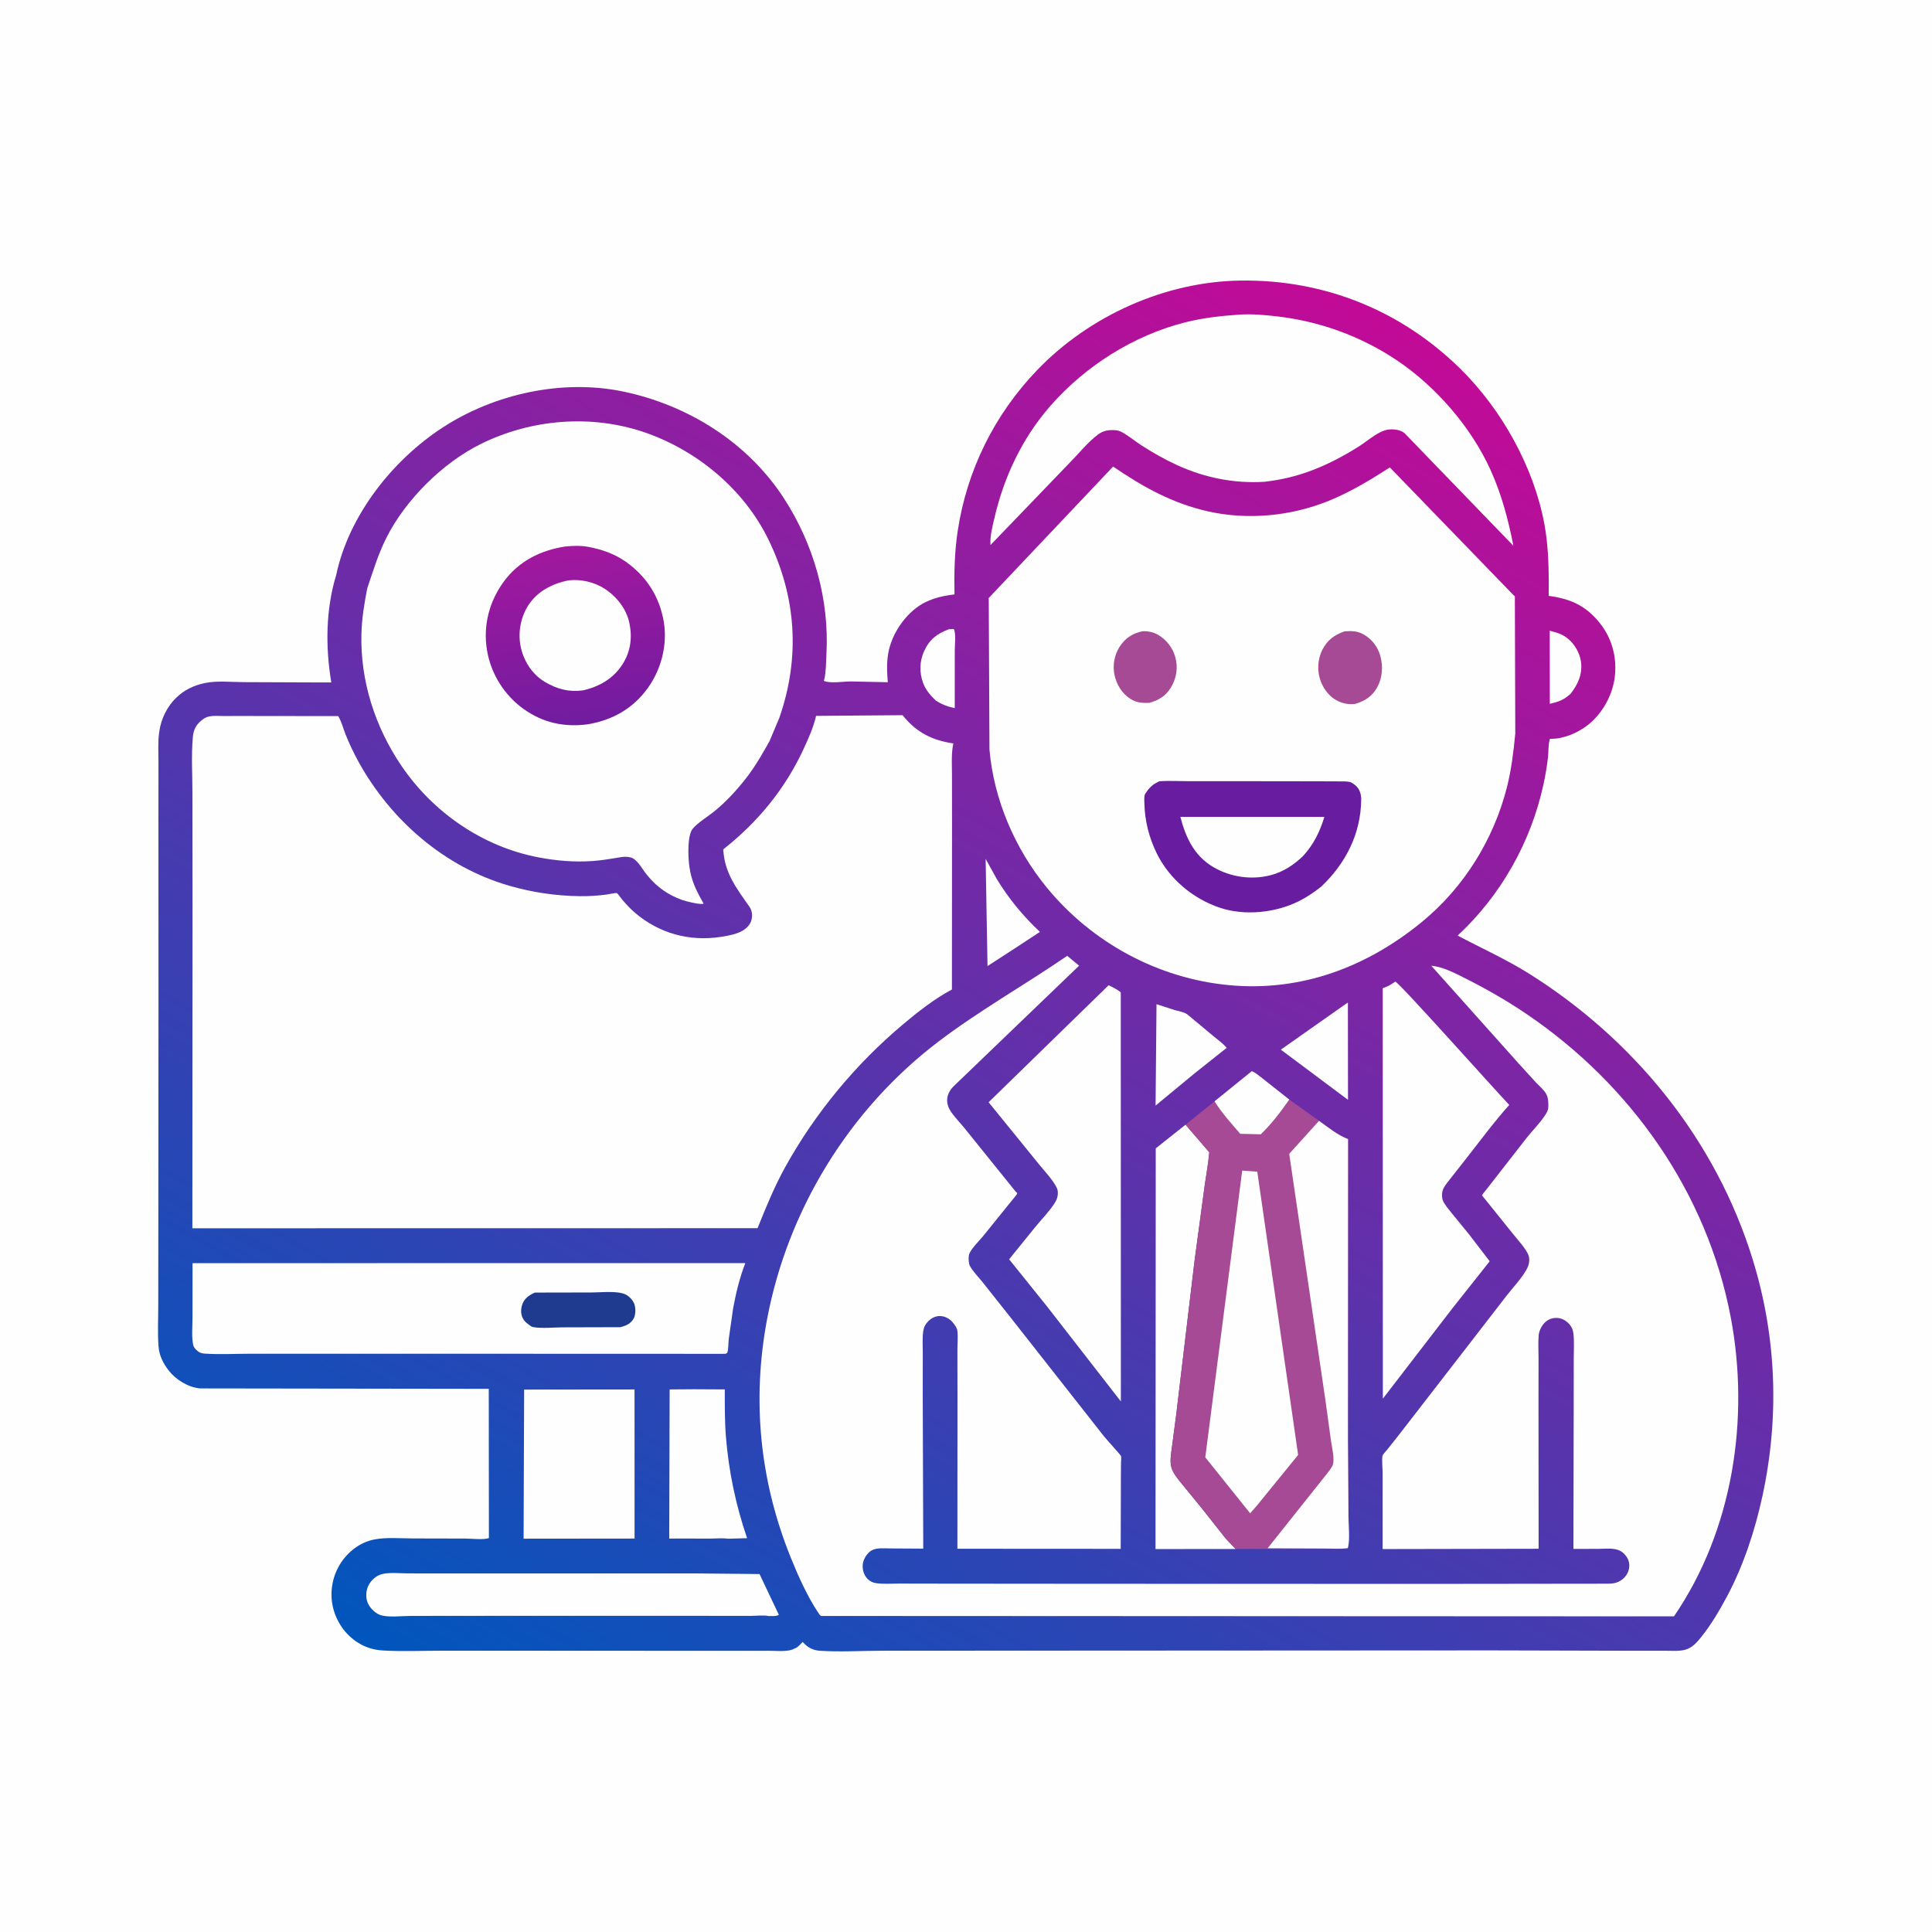 <svg version="1.1" xmlns="http://www.w3.org/2000/svg" style="display: block;" viewBox="0 0 2048 2048" width="1024" height="1024">
<defs>
	<linearGradient id="Gradient1" gradientUnits="userSpaceOnUse" x1="1489.13" y1="343.604" x2="637.258" y2="1883.74">
		<stop class="stop0" offset="0" stop-opacity="1" stop-color="rgb(194,10,151)"/>
		<stop class="stop1" offset="1" stop-opacity="1" stop-color="rgb(0,86,189)"/>
	</linearGradient>
	<linearGradient id="Gradient2" gradientUnits="userSpaceOnUse" x1="599.256" y1="580.52" x2="619.573" y2="766.047">
		<stop class="stop0" offset="0" stop-opacity="1" stop-color="rgb(162,24,158)"/>
		<stop class="stop1" offset="1" stop-opacity="1" stop-color="rgb(113,28,160)"/>
	</linearGradient>
</defs>
<path transform="translate(0,0)" fill="rgb(254,254,254)" d="M -0 -0 L 2048 0 L 2048 2048 L -0 2048 L -0 -0 z"/>
<path transform="translate(0,0)" fill="url(#Gradient1)" d="M 941.084 723.191 C 940.464 714.673 939.874 706.524 940.834 698 L 941.007 696.358 C 943.243 676.711 955.223 656.885 970.709 644.808 C 982.81 635.37 996.835 631.876 1011.79 630.105 C 1011.41 607.564 1011.77 585.917 1015.1 563.56 C 1024.76 498.695 1054.13 439.419 1099.53 392.209 C 1154.86 334.672 1234.91 298.527 1315.01 297.412 C 1403.39 296.182 1484.6 328.749 1547.65 390.552 C 1591.73 433.753 1626.15 495.311 1637.25 556.318 C 1640.85 576.094 1641.59 595.956 1641.77 616.016 L 1641.7 631.668 C 1665.34 634.736 1681.99 642.5 1696.77 661.656 C 1709.48 678.127 1714.42 698.663 1711.5 719.181 C 1708.72 738.702 1697.35 758.194 1681.41 769.89 C 1670.94 777.567 1656.23 783.646 1643.09 783.124 L 1642.66 784.565 C 1641.09 790.1 1641.57 796.892 1640.93 802.676 C 1639.86 812.453 1638.2 822.032 1636.11 831.638 C 1622.85 892.661 1590.99 949.282 1545.15 991.752 C 1570.43 1005.17 1596.41 1016.76 1620.74 1032.03 C 1732.58 1102.22 1818.87 1208.35 1858 1335.28 C 1883.28 1417.28 1886.36 1502.34 1868.23 1586 C 1860.35 1622.35 1848.24 1659.41 1830.7 1692.27 C 1822.77 1707.11 1814.02 1722.02 1803.5 1735.18 C 1799.02 1740.79 1793.99 1746.57 1786.84 1748.66 C 1779.99 1750.66 1771.66 1749.83 1764.58 1749.85 L 1724.75 1749.86 L 1580.71 1749.49 L 1075.83 1749.76 L 935.4 1749.84 C 913.414 1749.86 890.387 1751.36 868.5 1749.84 C 864.857 1749.58 860.898 1748.35 857.754 1746.48 C 855.2 1744.96 852.949 1742.65 850.824 1740.59 C 848.107 1743.3 845.411 1746.77 841.581 1747.73 C 840.702 1748.28 840.585 1748.42 839.441 1748.78 C 832.34 1751.02 822.363 1749.86 814.867 1749.89 L 764.782 1749.94 L 588.401 1749.84 L 468.556 1749.81 C 447.742 1749.82 426.366 1750.79 405.603 1749.56 C 398.137 1749.11 390.996 1747.35 384.278 1743.99 C 369.865 1736.79 359.392 1724.01 354.364 1708.78 C 349.242 1693.28 350.836 1675.99 358.475 1661.56 C 366.357 1646.68 380.617 1634.83 397.377 1631.78 C 410.183 1629.44 424.781 1630.79 437.798 1630.81 L 493.036 1630.93 C 500.168 1630.96 511.595 1632.5 518.257 1630.45 L 518.106 1472.22 L 212 1471.79 C 199.604 1470.67 186.514 1462.65 179.007 1453.02 C 173.023 1445.33 168.793 1437.05 168.039 1427.21 C 166.963 1413.16 167.767 1398.41 167.758 1384.3 L 167.834 1301.92 L 167.993 1053.79 L 167.93 863.945 L 167.982 808.801 C 168.005 798.3 167.245 787.044 168.681 776.653 L 168.931 775 C 170.782 761.818 177.333 748.742 186.9 739.5 C 195.429 731.262 205.652 726.488 217.107 724.057 C 229.685 721.389 245.651 723.056 258.573 723.098 L 337.496 723.419 L 351.188 723.422 C 344.934 686.049 345.218 646.186 356.337 609.726 C 369.669 546.516 415.865 487.881 469.323 453.131 C 524.427 417.311 596.523 401.509 661.342 415.198 C 729.557 429.603 792.495 469.008 830.849 527.993 C 862.563 576.766 879.253 635.383 876.049 693.617 C 875.581 702.11 875.72 711.495 873.86 719.757 L 873.348 721.772 C 880.118 724.711 893.944 722.415 901.494 722.352 L 941.084 723.191 z"/>
<path transform="translate(0,0)" fill="rgb(254,254,254)" d="M 1642.79 668.589 C 1648.99 670.257 1654.78 671.681 1660.1 675.486 C 1668.32 681.358 1674.58 691.458 1675.9 701.5 C 1677.62 714.567 1672.78 725.386 1664.9 735.405 C 1657.89 741.883 1652.02 743.973 1642.86 746.115 L 1642.79 668.589 z"/>
<path transform="translate(0,0)" fill="rgb(254,254,254)" d="M 1005.71 667.048 L 1011 666.718 C 1013.56 670.871 1012.09 683.927 1012.09 689.219 L 1012.07 750.658 C 1004.29 748.92 998.493 746.868 991.826 742.481 C 986.137 737.027 981.293 731.408 978.5 723.868 C 974.416 712.845 974.758 700.791 979.654 690.124 C 985.323 677.773 993.313 671.723 1005.71 667.048 z"/>
<path transform="translate(0,0)" fill="rgb(254,254,254)" d="M 1044.82 910.436 L 1056.41 931.444 C 1069.1 952.432 1084.5 971.11 1102.37 987.823 L 1079.53 1002.84 L 1046.81 1024.08 L 1044.82 910.436 z"/>
<path transform="translate(0,0)" fill="rgb(254,254,254)" d="M 1428.82 1062.66 L 1428.93 1165.86 L 1389.5 1136.4 L 1357.74 1112.68 L 1428.82 1062.66 z"/>
<path transform="translate(0,0)" fill="rgb(254,254,254)" d="M 1225.95 1064.49 L 1245.43 1070.79 C 1249.6 1071.98 1255.75 1072.84 1259.1 1075.69 L 1287.17 1099.09 C 1291.42 1102.67 1296.91 1106.4 1300.28 1110.8 L 1265.59 1138.39 L 1224.96 1171.96 L 1225.95 1064.49 z"/>
<path transform="translate(0,0)" fill="rgb(254,254,254)" d="M 735.442 1472.66 L 768.297 1472.84 C 768.35 1489.45 768.16 1506.2 769.484 1522.76 C 772.429 1559.63 779.991 1595.6 791.965 1630.54 L 771.819 1631.11 C 765.714 1630.2 758.556 1630.97 752.285 1630.96 L 709.417 1630.92 L 709.853 1472.85 L 735.442 1472.66 z"/>
<path transform="translate(0,0)" fill="rgb(254,254,254)" d="M 1256.73 1192.21 L 1281.9 1221.44 C 1280.81 1233.93 1278.4 1246.52 1276.71 1258.96 L 1266.23 1336.79 L 1246.83 1499.59 L 1242.38 1533.5 C 1241.5 1540.28 1239.83 1548.77 1241.73 1555.47 C 1243.55 1561.91 1248.63 1567.76 1252.77 1572.9 L 1273.5 1598.25 L 1299.24 1630.81 L 1309.81 1641.98 L 1224.89 1642.06 L 1225.14 1217.31 L 1256.73 1192.21 z"/>
<path transform="translate(0,0)" fill="rgb(254,254,254)" d="M 555.616 1473.01 L 672.624 1472.89 L 672.658 1630.94 L 555.031 1631.06 L 555.616 1473.01 z"/>
<path transform="translate(0,0)" fill="rgb(254,254,254)" d="M 814.683 1713.05 C 809.424 1711.9 801.567 1712.9 796.084 1712.89 L 744.814 1712.86 L 517.402 1712.86 L 435.074 1712.94 C 426.324 1712.93 410.503 1714.92 402.5 1711.75 C 396.993 1709.57 391.592 1703.9 389.5 1698.38 C 387.527 1693.17 388.022 1685.8 390.482 1680.82 C 393.197 1675.32 398.557 1670.36 404.532 1668.73 C 412.641 1666.51 424.111 1667.86 432.584 1667.86 L 489.977 1667.9 L 735.543 1667.87 L 805.144 1668.56 L 825.59 1711.71 C 822.915 1713.58 818.017 1712.97 814.683 1713.05 z"/>
<path transform="translate(0,0)" fill="rgb(254,254,254)" d="M 1479.02 1040.5 C 1483.29 1041.54 1585.29 1156.06 1599.88 1171.28 C 1583.69 1189.3 1569.18 1209.13 1554.18 1228.16 L 1536.01 1251.27 C 1533.34 1254.71 1529.66 1259.02 1528.92 1263.42 C 1528.41 1266.37 1528.41 1270.05 1529.62 1272.83 C 1531.56 1277.27 1535.48 1281.7 1538.47 1285.5 L 1557.14 1308.35 L 1579.14 1336.99 L 1540.01 1386.36 L 1465.88 1482.65 L 1465.76 1047.56 C 1470.44 1045.94 1473.83 1044.22 1477.83 1041.37 L 1479.02 1040.5 z"/>
<path transform="translate(0,0)" fill="rgb(254,254,254)" d="M 1175.18 1044.41 C 1179.28 1046.39 1184.76 1048.91 1188.06 1052.02 L 1188.17 1485.6 L 1109.83 1384.79 L 1069.72 1334.92 L 1097.88 1300.14 C 1104.37 1292.32 1111.87 1284.56 1117.48 1276.12 C 1119.36 1273.29 1120.85 1270.39 1121.21 1266.98 C 1121.52 1264.12 1121.46 1261.62 1120.16 1259 C 1115.79 1250.16 1106.78 1241.01 1100.56 1233.19 L 1047.97 1168.43 L 1175.18 1044.41 z"/>
<path transform="translate(0,0)" fill="rgb(254,254,254)" d="M 765.34 1435.12 L 631.622 1435.06 L 364.106 1435.01 L 265.691 1435.01 C 249.732 1435.01 233.146 1435.92 217.247 1434.91 C 213.325 1434.66 210.684 1433.59 207.923 1430.78 C 206.416 1429.25 205.243 1427.78 204.787 1425.65 C 202.932 1416.98 204.062 1406.12 204.059 1397.19 L 204.102 1338.99 L 790.069 1338.97 C 784.134 1353.97 780.07 1370.99 777.159 1386.82 L 772.444 1419.88 C 772.096 1423 772.192 1431.45 770.851 1434 C 770.521 1434.63 769.617 1434.7 769 1435.06 L 765.34 1435.12 z"/>
<path transform="translate(0,0)" fill="rgb(30,59,144)" d="M 566.985 1370.19 L 627.321 1370.07 C 637.027 1370.1 654.243 1368.04 662.858 1372.09 C 666.985 1374.02 670.939 1378.17 672.488 1382.5 C 673.944 1386.57 673.927 1393.67 671.817 1397.5 C 668.644 1403.26 663.735 1405.28 657.69 1406.87 L 596.28 1407.04 C 586.724 1407.09 574.979 1408.37 565.625 1406.87 C 564.072 1406.62 562.976 1406.02 561.743 1405.1 L 560.762 1404.31 C 557.921 1402.18 555.801 1400.63 554.161 1397.36 C 551.875 1392.82 551.987 1387.57 553.628 1382.82 C 555.92 1376.18 560.896 1372.99 566.985 1370.19 z"/>
<path transform="translate(0,0)" fill="rgb(254,254,254)" d="M 1314.91 333.423 C 1327.34 332.717 1340.28 333.861 1352.64 335.241 C 1398.31 340.336 1442.26 356.219 1480.47 381.765 C 1521.75 409.371 1559.06 452.234 1579.73 497.534 C 1591.74 523.843 1598.68 550.382 1604.29 578.606 L 1488.64 458.932 C 1483.61 454.908 1473.82 454.253 1467.88 456.203 C 1458.18 459.392 1448.38 468.33 1439.71 473.73 C 1408.1 493.419 1377.47 506.636 1340.24 510.717 C 1308.13 512.71 1276.66 506.338 1247.47 492.904 C 1233.89 486.654 1220.96 479.297 1208.48 471.092 C 1201.82 466.716 1195.09 460.943 1187.98 457.448 C 1185.08 456.021 1181.52 455.843 1178.35 455.893 C 1172.65 455.983 1168.2 457.433 1163.63 460.857 C 1152.96 468.846 1143.69 480.678 1134.21 490.214 L 1050.02 577.714 L 1049.91 576.775 C 1049.38 568.331 1052.18 557.502 1054.09 549.275 C 1064.26 505.434 1083.6 464.402 1113.33 430.386 C 1150.39 387.996 1201.72 355.474 1256.45 341.678 C 1275.84 336.791 1295.03 334.783 1314.91 333.423 z"/>
<path transform="translate(0,0)" fill="rgb(166,74,149)" d="M 1287.5 1167.43 L 1326.9 1135.53 C 1330.72 1136.83 1334.48 1140.33 1337.76 1142.76 L 1366.66 1165.59 L 1398.24 1188.12 C 1407.96 1195.04 1417.71 1203.26 1428.99 1207.47 L 1428.86 1525.04 L 1429.42 1607.65 C 1429.46 1617.48 1431.13 1631.57 1428.81 1641.03 C 1424.34 1642.43 1419.18 1641.84 1414.53 1641.85 L 1386.16 1641.84 L 1309.81 1641.98 L 1299.24 1630.81 L 1273.5 1598.25 L 1252.77 1572.9 C 1248.63 1567.76 1243.55 1561.91 1241.73 1555.47 C 1239.83 1548.77 1241.5 1540.28 1242.38 1533.5 L 1246.83 1499.59 L 1266.23 1336.79 L 1276.71 1258.96 C 1278.4 1246.52 1280.81 1233.93 1281.9 1221.44 L 1256.73 1192.21 L 1287.5 1167.43 z"/>
<path transform="translate(0,0)" fill="rgb(254,254,254)" d="M 1287.5 1167.43 L 1326.9 1135.53 C 1330.72 1136.83 1334.48 1140.33 1337.76 1142.76 L 1366.66 1165.59 C 1357.87 1178.18 1347.61 1191.78 1336.45 1202.41 L 1314.69 1201.87 C 1305.51 1191.15 1294.81 1179.44 1287.5 1167.43 z"/>
<path transform="translate(0,0)" fill="rgb(254,254,254)" d="M 1428.81 1641.03 C 1420.21 1642.21 1410.4 1641.43 1401.65 1641.46 L 1343.76 1641.2 L 1406.21 1562.74 C 1408.07 1560.28 1412 1555.58 1412.89 1552.65 C 1414.85 1546.15 1411.96 1534.62 1411.01 1528 L 1405.03 1484.5 L 1366.62 1223.12 L 1398.24 1188.12 C 1407.96 1195.04 1417.71 1203.26 1428.99 1207.47 L 1428.86 1525.04 L 1429.42 1607.65 C 1429.46 1617.48 1431.13 1631.57 1428.81 1641.03 z"/>
<path transform="translate(0,0)" fill="rgb(254,254,254)" d="M 1316.8 1240.87 L 1332.78 1242.06 L 1376.07 1542.29 L 1332.33 1596.04 L 1325.21 1604.14 L 1277.65 1544.81 L 1316.8 1240.87 z"/>
<path transform="translate(0,0)" fill="rgb(254,254,254)" d="M 389.284 623.724 C 395.512 605.359 400.726 587.729 409.5 570.258 C 429.804 529.828 469.259 490.578 509.785 470.569 C 563.044 444.272 626.586 438.974 682.986 458.214 C 738.624 477.194 788.483 518.527 814.456 571.722 C 844.214 632.67 848.505 696.976 826.047 761.123 L 815.481 786.204 C 815.066 786.458 813.413 789.763 813.03 790.437 L 805.819 802.861 C 801.052 810.815 795.897 818.607 790.137 825.881 C 780.409 838.167 769.51 850.062 757.326 859.959 C 750.138 865.797 740.38 871.484 734.453 878.299 C 728.459 885.193 729.446 907.857 730.513 916.59 L 730.765 918.5 C 732.644 933.477 738.524 944.973 745.915 957.941 C 742.724 958.888 736.018 957.241 732.626 956.559 C 718.911 953.804 705.584 946.948 695.254 937.503 C 691.064 933.672 687.141 929.265 683.723 924.737 C 679.83 919.58 674.918 910.317 668.159 908.831 L 667.091 908.631 C 661.847 907.544 656.671 908.885 651.46 909.734 C 643.696 911 635.993 912.176 628.14 912.724 C 608.652 914.082 589.744 912.458 570.584 908.794 C 511.63 897.523 459.005 861.217 425.439 811.651 C 397.579 770.512 381.865 721.932 383.125 672 C 383.536 655.68 386.169 639.706 389.284 623.724 z"/>
<path transform="translate(0,0)" fill="url(#Gradient2)" d="M 598.89 579.347 C 606.557 578.508 615.716 578.212 623.32 579.631 C 637.963 582.365 651.557 587.04 663.796 595.767 C 685.499 611.242 699.087 632.575 703.592 658.876 C 707.743 683.106 701.135 709.227 686.843 729.156 C 671.104 751.104 649.35 763.353 623.116 767.781 C 598.098 771.08 575.578 766.241 554.916 751.468 C 534.436 736.826 520.24 713.906 516.203 689.093 C 511.987 663.186 518.495 637.779 533.945 616.651 C 549.828 594.929 572.769 583.409 598.89 579.347 z"/>
<path transform="translate(0,0)" fill="rgb(254,254,254)" d="M 602.079 615.284 C 615.476 613.666 629.654 616.796 641 624.132 C 653.67 632.325 664.098 645.556 667.195 660.526 C 670.429 676.163 668.426 691.004 659.627 704.583 C 649.945 719.524 634.892 728.062 617.835 731.844 C 603.221 733.799 590.722 730.55 578 723.091 C 564.84 715.375 555.975 702.154 552.379 687.473 C 548.661 672.299 551.391 655.392 559.734 642.143 C 569.319 626.922 585.025 618.898 602.079 615.284 z"/>
<path transform="translate(0,0)" fill="rgb(254,254,254)" d="M 1048.87 794.586 L 1048.11 635.358 L 1047.99 634.027 L 1179.93 494.593 C 1211.75 516.262 1243.08 533.774 1281.06 542.189 C 1322.95 551.469 1368.19 547.133 1407.91 531.163 C 1431.16 521.809 1452.27 508.958 1473.31 495.494 L 1604.3 630.804 L 1605.81 632.092 L 1606.26 777.71 C 1604.39 796.948 1602.08 816.24 1597.28 835.006 C 1583.18 890.139 1551.7 940.745 1507.76 976.897 C 1449.19 1025.09 1379.34 1051.51 1302.77 1044.29 C 1227.49 1037.19 1157.59 999.282 1109.66 940.873 C 1075.9 899.723 1053.5 847.741 1048.87 794.586 z"/>
<path transform="translate(0,0)" fill="rgb(166,74,149)" d="M 1210.93 669.179 C 1216.62 668.823 1222.38 669.993 1227.37 672.817 C 1236.13 677.784 1243.01 686.469 1245.75 696.153 C 1249.03 707.727 1247.23 718.923 1241.01 729.135 C 1235.71 737.838 1227.75 742.56 1218.2 745.094 C 1210.76 745.228 1205.06 745.062 1198.49 740.962 C 1189.52 735.362 1183.77 725.97 1181.48 715.789 C 1179.22 705.752 1181.23 694.389 1186.71 685.787 C 1192.59 676.551 1200.33 671.441 1210.93 669.179 z"/>
<path transform="translate(0,0)" fill="rgb(166,74,149)" d="M 1425.42 669.228 C 1433 668.773 1438.67 668.744 1445.58 672.567 C 1453.83 677.138 1460.37 685.485 1462.95 694.532 L 1463.33 695.952 C 1466.3 706.631 1465.31 718.773 1459.9 728.564 C 1454.53 738.273 1446.95 743.01 1436.68 746.136 C 1430.83 746.907 1424.91 746.08 1419.5 743.73 C 1410.07 739.636 1403.5 731.372 1399.93 721.887 C 1396.01 711.45 1396.65 699.026 1401.62 689.057 C 1406.86 678.56 1414.48 672.95 1425.42 669.228 z"/>
<path transform="translate(0,0)" fill="rgb(104,28,159)" d="M 1229.06 828.134 C 1239.01 827.487 1249.26 828.077 1259.25 828.083 L 1316.3 828.101 L 1396.6 828.207 L 1419.29 828.3 C 1422.87 828.326 1428.35 828.066 1431.73 829.177 C 1433.3 829.693 1435.91 831.736 1437.16 832.822 C 1441.33 836.436 1442.98 842.163 1442.93 847.5 C 1442.6 883.874 1426.42 915.399 1400.43 939.972 C 1392.95 945.816 1385.41 950.997 1376.9 955.26 C 1352.18 967.647 1319.36 971.067 1293.03 962.207 C 1264.36 952.558 1239.28 931.538 1225.96 904.114 C 1218.07 887.863 1213.39 869.629 1213.11 851.546 C 1213.06 848.645 1212.57 844.161 1213.91 841.523 L 1214.98 840 C 1219.1 833.955 1222.39 831.247 1229.06 828.134 z"/>
<path transform="translate(0,0)" fill="rgb(254,254,254)" d="M 1251.27 865.963 L 1403.89 865.971 C 1398.99 881.946 1392.61 894.935 1381.32 907.418 C 1371.31 916.916 1360.51 924.169 1347 927.718 C 1326.62 933.072 1304.1 929.777 1286 919.044 C 1265.85 907.094 1256.87 887.737 1251.27 865.963 z"/>
<path transform="translate(0,0)" fill="rgb(254,254,254)" d="M 1131.28 1013.22 L 1143.87 1023.66 L 1010.97 1151.4 C 1005.16 1157.16 1002.32 1164.39 1005.02 1172.5 C 1007.55 1180.11 1017.23 1189.36 1022.29 1195.73 L 1076.61 1263.13 C 1077.16 1263.79 1078.37 1264.26 1078.25 1265.1 C 1078.06 1266.44 1072.89 1272.19 1071.87 1273.51 L 1041.85 1310.69 C 1038.11 1315.19 1028.12 1324.95 1027.08 1330.5 C 1026.5 1333.55 1026.7 1339.41 1028.23 1342.1 C 1031.67 1348.21 1037.48 1354.01 1041.87 1359.52 L 1072.57 1398.25 L 1170.21 1522.49 C 1172.26 1525.08 1188.16 1542.66 1188.36 1543.41 C 1188.8 1545.05 1188.31 1548.65 1188.3 1550.44 L 1188.19 1566.55 L 1187.99 1641.83 L 1014.89 1641.73 L 1014.97 1479.92 L 1014.89 1431.44 C 1014.88 1424.58 1015.65 1416.91 1014.81 1410.18 C 1014.52 1407.76 1011.31 1403.27 1009.61 1401.39 C 1006.23 1397.62 1001.75 1395.29 996.666 1395.07 C 991.889 1394.87 987.214 1397.23 983.941 1400.59 C 980.95 1403.66 979.246 1406.86 978.654 1411.13 C 977.612 1418.65 978.211 1426.99 978.187 1434.59 L 978.134 1478.99 L 978.685 1641.62 L 944.314 1641.41 C 938.168 1641.4 929.488 1640.37 924.016 1643.45 C 919.701 1645.88 915.795 1651.81 914.829 1656.61 C 913.847 1661.49 914.891 1667.08 917.645 1671.22 C 920.201 1675.06 923.992 1677.45 928.55 1678.18 C 936.201 1679.4 944.933 1678.65 952.707 1678.66 L 997.991 1678.74 L 1162.6 1678.88 L 1518.94 1678.99 L 1705.5 1678.77 C 1711.08 1678.65 1715.35 1677.64 1719.83 1674.14 C 1723.96 1670.92 1726.74 1666.04 1727.1 1660.77 C 1727.49 1655.21 1725.32 1650.8 1721.46 1646.91 C 1714.52 1639.92 1704.06 1641.83 1695.02 1641.83 L 1667.89 1641.92 L 1668.19 1486.4 L 1668.23 1439.78 C 1668.23 1431.2 1668.86 1422.15 1667.89 1413.65 C 1667.42 1409.48 1665.91 1406.1 1662.98 1403.08 C 1659.21 1399.22 1654.74 1396.91 1649.27 1397.05 C 1644.35 1397.18 1640.1 1399.15 1636.78 1402.8 C 1633.78 1406.09 1631.44 1411.1 1631.06 1415.55 C 1630.37 1423.52 1630.93 1431.99 1630.92 1440.01 L 1630.86 1487.33 L 1631 1641.75 L 1465.64 1642.06 L 1465.64 1561.05 C 1465.65 1557.29 1464.47 1545.29 1465.7 1542.69 C 1466.54 1540.92 1469.06 1538.47 1470.34 1536.87 L 1482.26 1521.86 L 1557.59 1424.54 L 1597.48 1372.93 C 1604.12 1364.46 1612.07 1356.13 1617.52 1346.91 C 1619.48 1343.6 1620.87 1340.39 1621.05 1336.5 C 1621.16 1334.12 1620.81 1331.55 1619.76 1329.39 C 1616.2 1322.12 1609.62 1315.16 1604.53 1308.84 L 1575.79 1273.11 C 1575.32 1272.52 1571.01 1267.38 1571.02 1267.08 C 1571.03 1266.48 1576.15 1260.3 1576.82 1259.42 L 1618.84 1205.51 C 1625.04 1197.78 1632.73 1190.19 1638.06 1181.89 C 1639.59 1179.49 1641.09 1176.9 1641.23 1174 C 1641.47 1169.28 1641.38 1163.61 1638.92 1159.4 C 1636.42 1155.12 1631.72 1151.19 1628.25 1147.55 L 1610.05 1127.6 L 1517.21 1023.72 C 1530.17 1024.97 1542.98 1031.91 1554.41 1037.67 C 1576.4 1048.74 1598.04 1061.22 1618.41 1075.04 C 1728.89 1149.97 1809.6 1264.3 1834.65 1396.36 C 1855.04 1503.9 1836.86 1622.42 1774.46 1713.41 L 870.334 1712.99 C 868.456 1711.31 869.105 1712.1 867.708 1710.03 C 855.751 1692.27 846.069 1670.5 838.063 1650.66 C 805.438 1569.8 796.98 1484.7 813.023 1399 C 834.816 1282.59 900.309 1175.96 994.664 1104.23 C 1038.1 1071.21 1086.28 1044.08 1131.28 1013.22 z"/>
<path transform="translate(0,0)" fill="rgb(254,254,254)" d="M 358.459 759.099 L 359.093 760.165 C 362.204 765.552 363.972 772.657 366.306 778.5 C 370.308 788.518 374.918 798.234 380.133 807.676 C 414.3 869.539 471.261 919.087 539.627 938.864 C 564.244 945.986 589.412 949.712 615.031 949.982 C 624.354 950.081 633.738 949.477 642.982 948.268 C 644.498 948.069 652.861 946.271 653.802 946.695 C 654.995 947.234 658.316 952.169 659.321 953.366 C 663.625 958.492 668.075 963.286 673.169 967.636 C 698.839 989.556 730.918 998.205 764.071 993.148 C 771.568 992.005 780.954 990.339 787.474 986.402 C 791.615 983.901 795.567 979.757 796.658 974.918 C 797.732 970.153 797.312 965.315 794.5 961.286 C 780.575 941.334 768.113 925.63 766.659 900.354 C 803.224 871.58 831.977 836.657 851.679 794.315 C 856.965 782.955 862.247 771.122 865.082 758.866 L 956.77 758.123 L 957.689 759.255 C 972.091 776.797 988.623 784.824 1010.58 788.066 L 1010.28 789.534 C 1008.33 799.806 1009.14 810.96 1009.14 821.401 L 1009.19 872.8 L 1009.09 1048.9 C 990.677 1058.72 973.224 1072.39 957.267 1085.81 C 907.055 1128.02 864.184 1179.7 832.363 1237.15 C 820.719 1258.17 811.995 1279.75 803.025 1301.94 L 203.925 1302.03 L 204.07 955.205 L 203.981 840.719 C 203.977 821.314 202.721 801.025 204.382 781.753 C 204.923 775.473 206.655 770.479 211.1 765.917 C 214.068 762.871 217.805 760.202 222.05 759.39 C 226.482 758.542 231.614 759 236.124 758.996 L 260.586 758.98 L 358.459 759.099 z"/>
</svg>